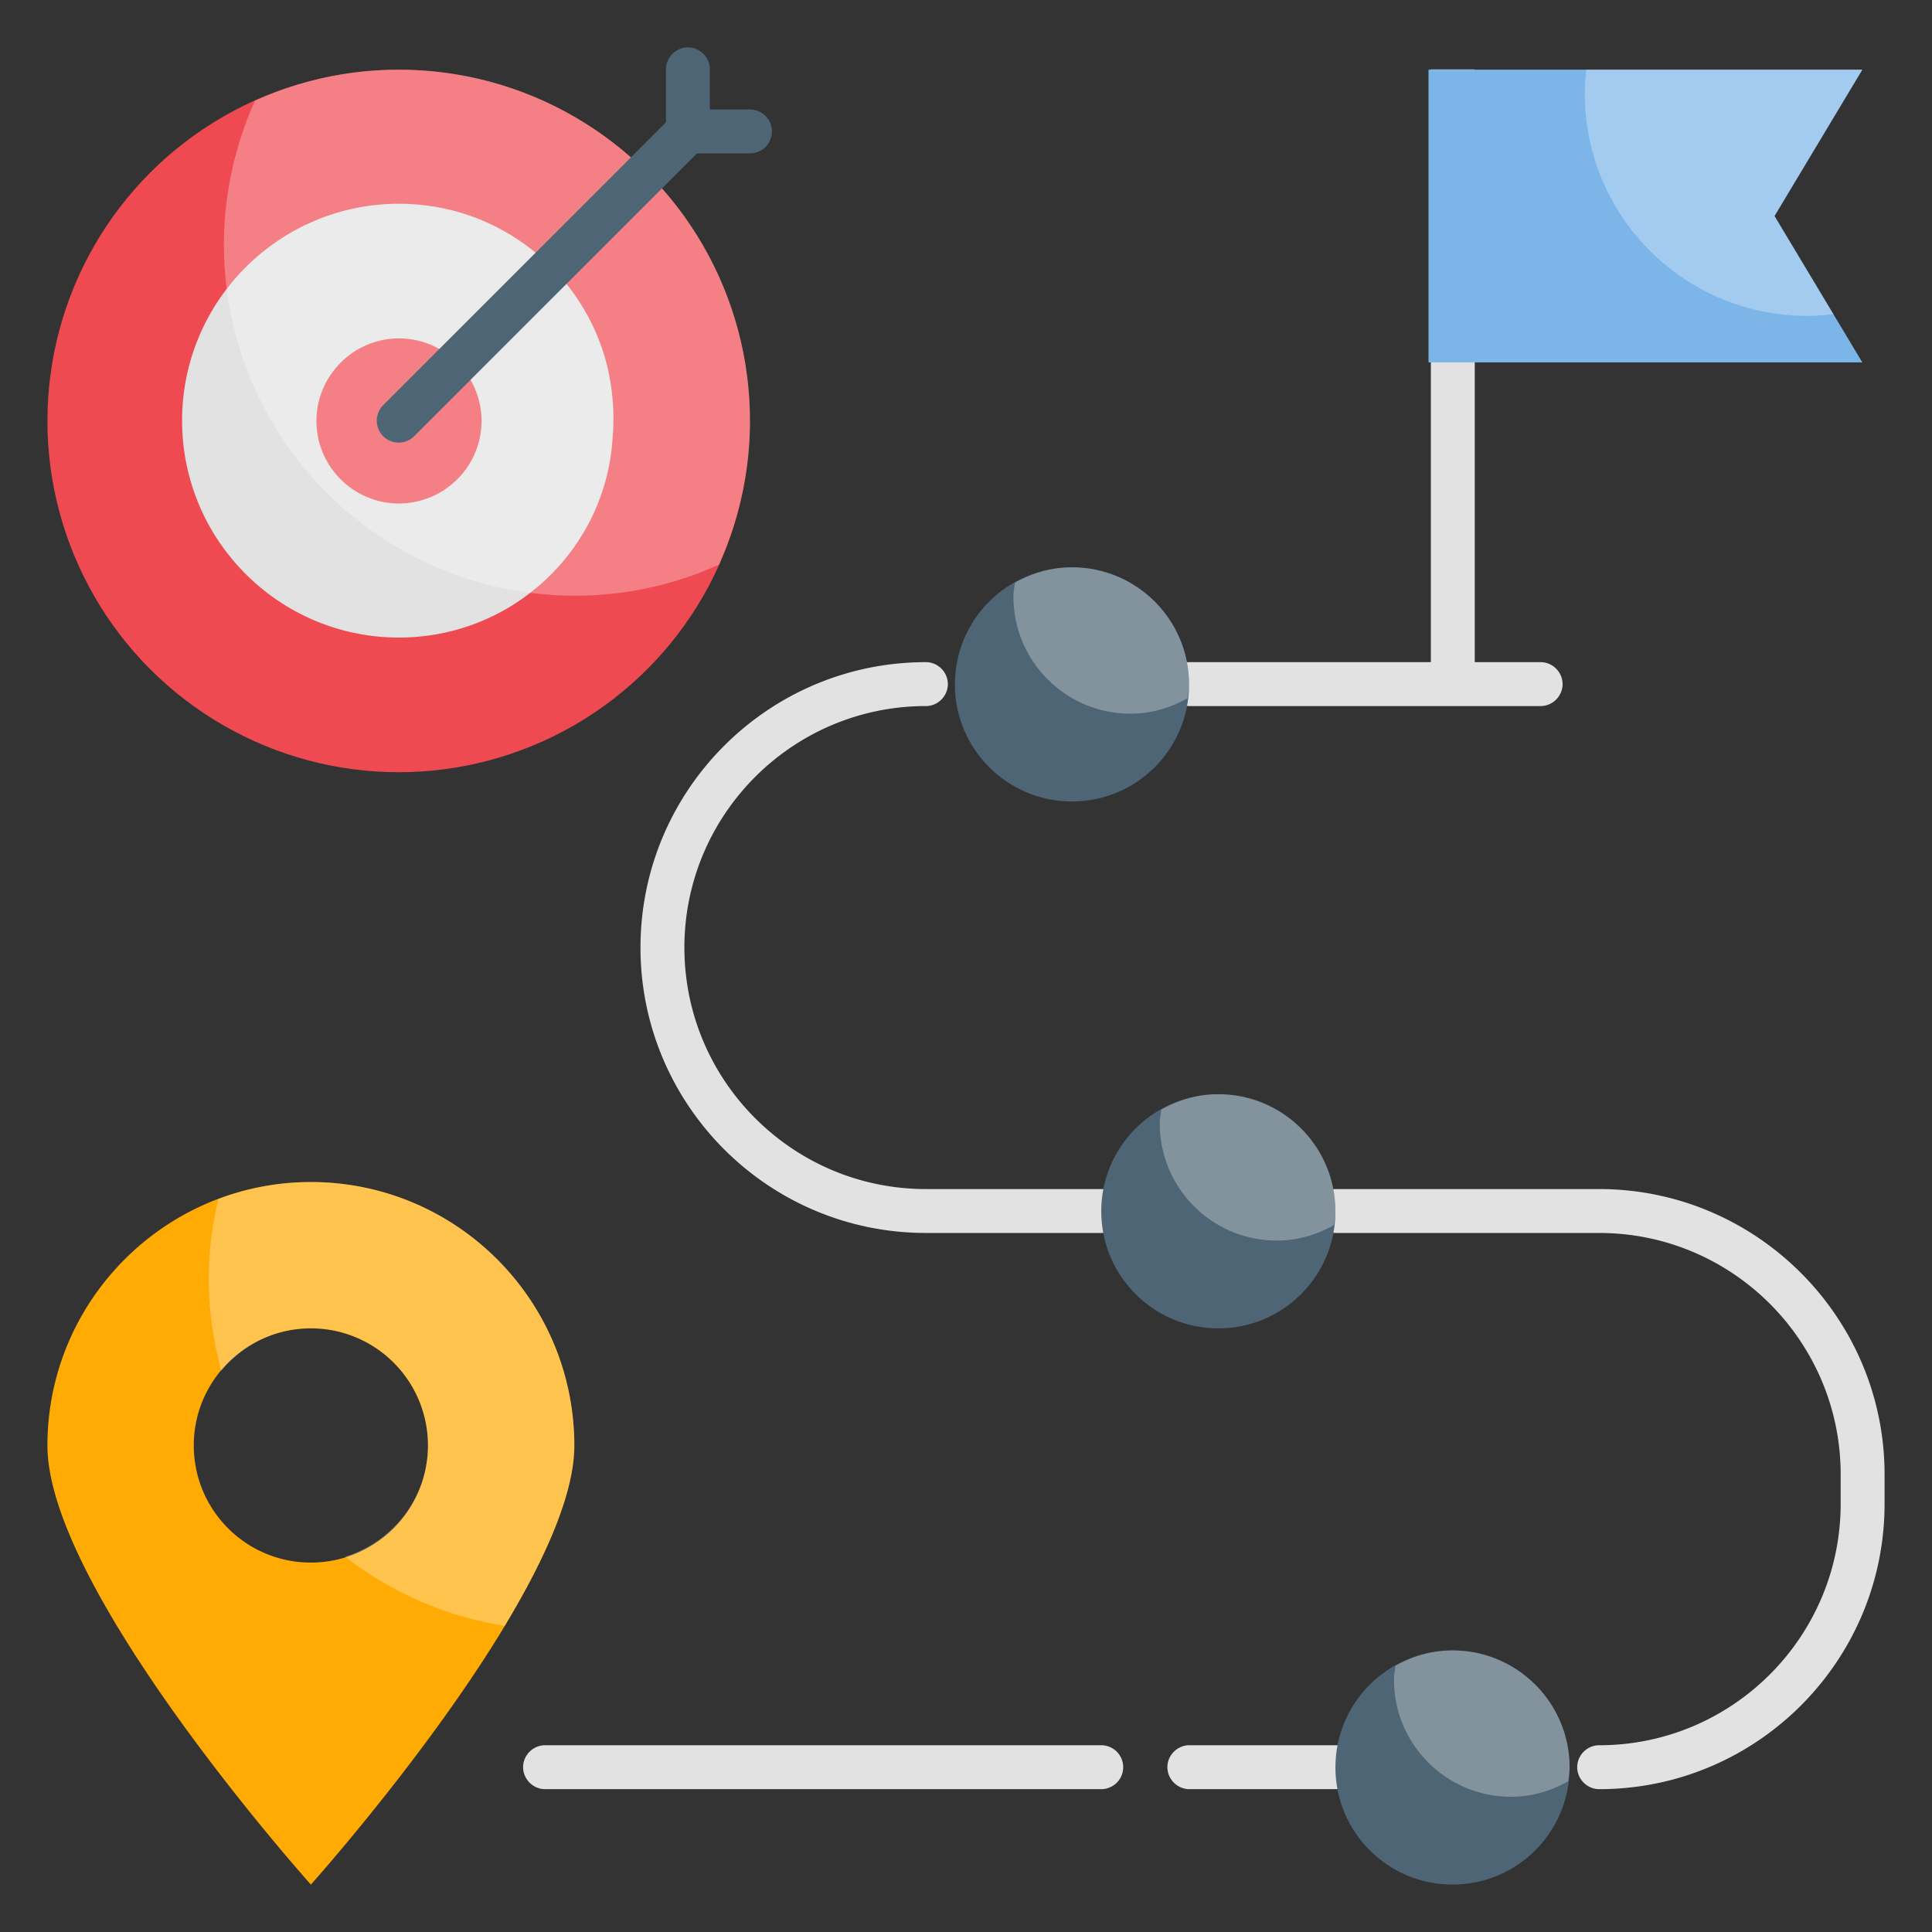 <svg height="512" viewBox="0 0 66 66" width="512" xmlns="http://www.w3.org/2000/svg"><rect x="0" y="0" width="66" height="66" fill="#333333" stroke="none"/><g fill="#e2e2e2"><path d="M52.63 22.62h-2.25V2.37h-1.5v20.25h-8.25c-.41 0-.75.34-.75.75s.34.75.75.75h12c.41 0 .75-.34.75-.75s-.34-.75-.75-.75zM37.63 40.62h-6c-4.55 0-8.25-3.7-8.25-8.25s3.7-8.25 8.25-8.25c.41 0 .75-.34.75-.75s-.34-.75-.75-.75c-5.38 0-9.75 4.37-9.75 9.75s4.37 9.75 9.75 9.75h6c.41 0 .75-.34.75-.75s-.34-.75-.75-.75zM54.63 40.62h-9c-.41 0-.75.34-.75.75s.34.75.75.75h9c4.55 0 8.25 3.7 8.25 8.25v1c0 4.55-3.7 8.25-8.25 8.25-.41 0-.75.34-.75.75s.34.75.75.75c5.38 0 9.75-4.37 9.75-9.75v-1c0-5.37-4.38-9.75-9.75-9.75zM45.63 59.62h-5c-.41 0-.75.34-.75.75s.34.75.75.75h5c.41 0 .75-.34.75-.75s-.34-.75-.75-.75zM37.62 59.62h-19c-.41 0-.75.34-.75.75s.34.75.75.75h19a.749.749 0 1 0 0-1.5z"/></g><circle cx="13.62" cy="14.38" fill="#ef4a51" r="12"/><path d="M20.93 14.92c-.21 3.82-3.4 6.86-7.3 6.86-4.09 0-7.41-3.32-7.41-7.41s3.32-7.41 7.41-7.41c3.44 0 6.32 2.36 7.11 5.53.19.79.26 1.61.19 2.43" fill="#e2e2e2"/><path d="M16.23 15.47a2.833 2.833 0 0 1-2.6 1.73c-1.56 0-2.82-1.27-2.82-2.82s1.27-2.82 2.82-2.82 2.82 1.27 2.82 2.82c0 .38-.08.76-.22 1.09" fill="#ef4a51"/><path d="M10.62 40.38c-4.96 0-9 4.04-9 9s9 15 9 15 9-10.04 9-15-4.03-9-9-9zm0 13c-2.21 0-4-1.79-4-4s1.79-4 4-4a3.999 3.999 0 1 1 0 8z" fill="#ffab03"/><circle cx="49.62" cy="60.38" fill="#4e6575" r="4"/><circle cx="41.62" cy="41.38" fill="#4e6575" r="4"/><circle cx="36.62" cy="23.38" fill="#4e6575" r="4"/><path d="M63.62 12.38H48.8v-10h14.82l-3 5z" fill="#7cb5e8"/><path d="M49.62 56.38c-.71 0-1.37.2-1.95.53-.02.16-.05.31-.05.47 0 2.21 1.79 4 4 4 .71 0 1.37-.2 1.95-.53.02-.16.05-.31.05-.47 0-2.21-1.79-4-4-4zM41.62 37.38c-.71 0-1.37.2-1.95.53-.02.16-.05.31-.05.47 0 2.21 1.79 4 4 4 .71 0 1.37-.2 1.95-.53.02-.16.05-.31.05-.47 0-2.21-1.79-4-4-4zM36.62 19.38c-.71 0-1.37.2-1.95.53-.02.16-.05.31-.05.47 0 2.21 1.79 4 4 4 .71 0 1.37-.2 1.95-.53.02-.16.05-.31.05-.47 0-2.21-1.79-4-4-4zM54.19 2.38c-.03.27-.05.54-.05.82 0 4.19 3.4 7.59 7.59 7.59.3 0 .6-.02.9-.06l-2.01-3.35 3-5zM13.62 2.38c-1.75 0-3.41.38-4.91 1.06-.67 1.5-1.06 3.16-1.06 4.91 0 6.63 5.37 12 12 12 1.75 0 3.41-.38 4.91-1.06.67-1.5 1.06-3.16 1.06-4.91 0-6.63-5.37-12-12-12zM10.62 40.38c-1.11 0-2.18.21-3.16.58-.21.88-.33 1.8-.33 2.74 0 1.08.16 2.13.43 3.13.73-.88 1.83-1.46 3.06-1.46 2.21 0 4 1.79 4 4 0 1.8-1.2 3.3-2.83 3.81 1.56 1.21 3.42 2.04 5.45 2.36 1.35-2.25 2.38-4.49 2.38-6.16a9 9 0 0 0-9-9z" fill="#fff" opacity=".3"/><path d="M25.62 3.74h-1.37V2.37c0-.41-.34-.75-.75-.75s-.75.34-.75.75v1.81l-9.66 9.66c-.29.29-.29.77 0 1.06.15.15.34.22.53.22s.38-.07.53-.22l9.66-9.66h1.81a.749.749 0 1 0 0-1.5z" fill="#4e6575"/></svg>